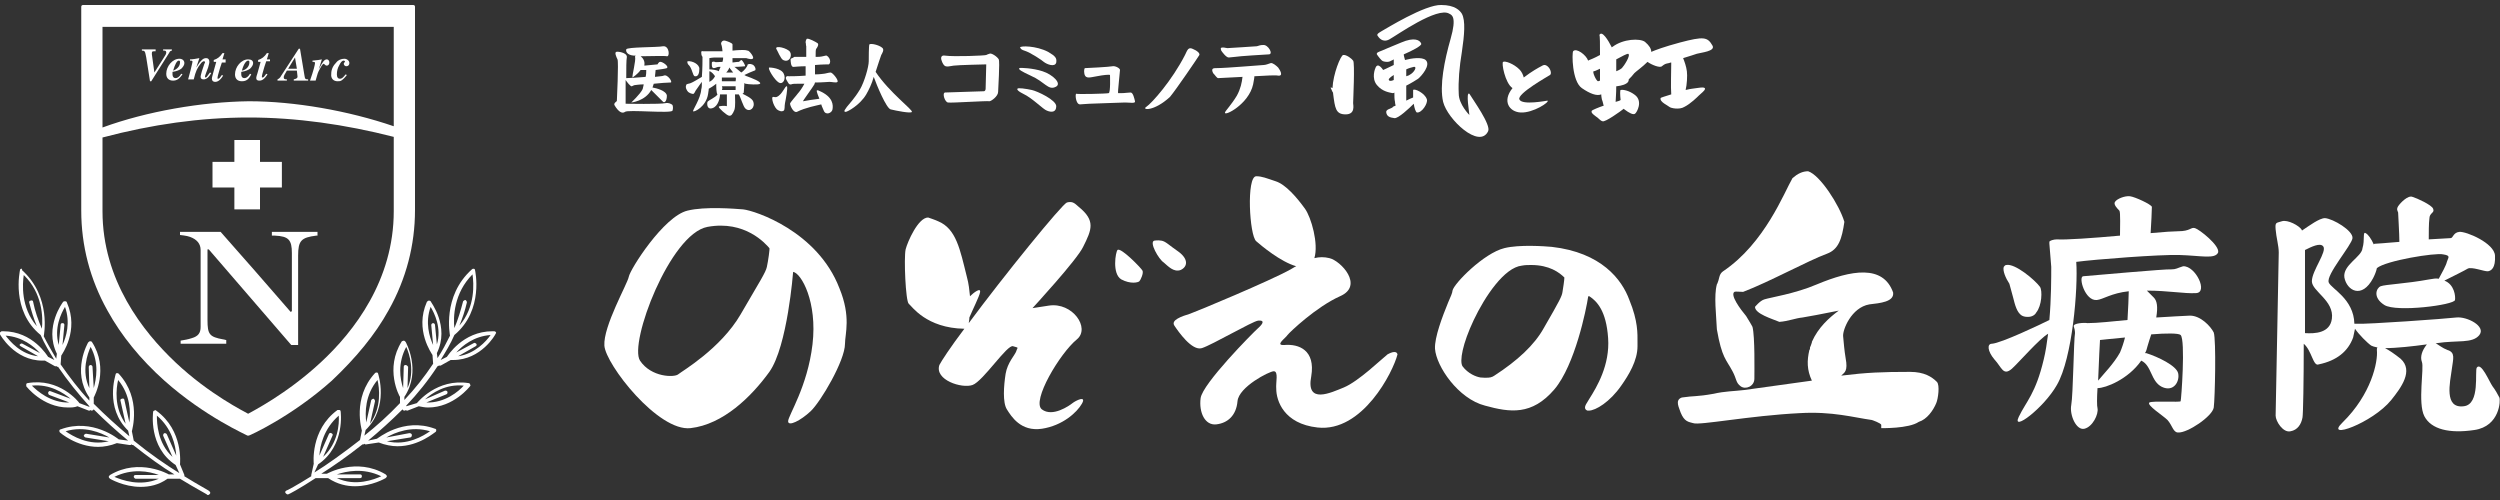 <?xml version="1.0" encoding="utf-8"?>
<!-- Generator: Adobe Illustrator 24.1.0, SVG Export Plug-In . SVG Version: 6.00 Build 0)  -->
<svg version="1.1" id="レイヤー_1" xmlns="http://www.w3.org/2000/svg" xmlns:xlink="http://www.w3.org/1999/xlink" x="0px"
	 y="0px" width="400px" height="80px" viewBox="0 0 400 80" style="enable-background:new 0 0 400 80;" xml:space="preserve">
<rect x="0" y="0" width="400" height="80" fill="#333333" stroke="none"/>
<style type="text/css">
	.st0{fill:#FFFFFF;}
</style>
<g>
	<g>
		<path class="st0" d="M29.5,76.2c0-0.1,0-0.2,0-0.2l-0.7-1.7c0,0,0,0,0,0c0-0.1,0.6-5.4-3.8-8.6c-0.1-0.1-0.2-0.1-0.3,0
			c-0.1,0-0.2,0.1-0.2,0.2c0,0.1-0.8,5.6,3.6,8.5l0.6,1.3c-2.1-1.3-4.6-3-7.3-5.2L21.1,69c0,0,0,0,0,0c0-0.1,1.6-5.2-2.1-9.2
			c-0.1-0.1-0.2-0.1-0.3-0.1c-0.1,0-0.2,0.1-0.2,0.2c0,0.1-1.8,5.3,2,9l0.2,0.9c-1.9-1.6-3.8-3.3-5.7-5.2l0-1c0,0,0,0,0,0
			c0.1-0.2,2.5-4.6-0.3-8.9c-0.1-0.1-0.2-0.1-0.3-0.1c-0.1,0-0.2,0.1-0.3,0.2c0,0-2.7,4.6,0.2,8.8l0,0.5c-1.7-1.8-3.2-3.8-4.6-5.8
			l0.1-1.4c0,0,0,0,0,0c0.1-0.2,2.9-4,0.9-8.5c0-0.1-0.1-0.2-0.3-0.2c-0.1,0-0.2,0-0.3,0.1c0,0-3.1,4-1,8.3l-0.1,0.8
			c-0.7-1.2-1.4-2.4-2-3.6c0,0,0,0,0,0c0-0.1,1.3-6.3-3.5-10.6C3.6,43,3.5,43,3.4,43c-0.1,0-0.2,0.1-0.2,0.2c0,0.1-1.5,6.5,3.3,10.4
			c0.6,1.4,1.4,2.7,2.2,4l-1-0.5c0,0,0,0,0,0C7.6,57,5.3,53,0.5,53c-0.1,0-0.1,0-0.2,0c-0.1,0-0.2,0.1-0.3,0.2C0,53.3,0,53.4,0,53.5
			c0,0,2.3,4.2,6.8,4.2c0.1,0,0.3,0,0.4,0l1.6,0.9c0,0,0.1,0,0.2,0c0,0,0.1,0,0.1,0c0,0.1,0.1,0.1,0.2,0.1c1.5,2.2,3.2,4.3,5,6.3
			l0,0.1l-1.6-0.6c0,0,0,0,0,0c-0.1-0.2-3.2-4.1-8.3-3.2c-0.1,0-0.2,0.1-0.2,0.2c0,0.1,0,0.2,0,0.3c0,0,2.6,3.4,6.7,3.4
			c0.5,0,1,0,1.5-0.2l1.8,0.7c0,0,0.1,0,0.1,0c0.1,0,0.1,0,0.2-0.1c0.1,0.1,0.1,0.1,0.2,0.1c0,0,0,0,0,0c0.1,0,0.2-0.1,0.3-0.2
			c1.8,1.8,3.7,3.5,5.5,5L19,70.3c0,0,0,0,0,0c0,0-4.2-3.5-9.3-1.6c-0.1,0-0.2,0.1-0.2,0.2c0,0.1,0,0.2,0.1,0.3c0,0,2.6,2.3,6.1,2.3
			c0.9,0,2-0.2,3-0.6l2,0.3c0,0,0,0,0.1,0c0.1,0,0.2,0,0.2-0.1c0.1,0,0.1,0.1,0.2,0.1c0,0,0,0,0.1,0c0,0,0,0,0,0
			c2.4,1.9,4.6,3.5,6.6,4.7l-0.9,0c0,0,0,0,0,0c0,0-4.7-2.7-9.4,0.1c-0.1,0.1-0.2,0.2-0.2,0.3c0,0.1,0.1,0.2,0.2,0.3
			c0,0,2.2,1.3,4.9,1.3c1.4,0,2.9-0.3,4.3-1.3l2,0c0,0,0,0,0,0c2.6,1.6,4.4,2.5,4.4,2.6c0,0,0.1,0,0.1,0c0.1,0,0.2-0.1,0.3-0.2
			c0.1-0.2,0-0.3-0.1-0.4C33.5,78.5,31.9,77.7,29.5,76.2z M26.7,69.5c-0.1-0.2-0.3-0.2-0.4-0.2c-0.2,0.1-0.2,0.3-0.2,0.4l1.5,3.4
			c-2.4-2.2-2.5-5.4-2.5-6.6c2.4,2,3,4.8,3.1,6.4L26.7,69.5z M6.7,52.6c-0.6-1.4-1.1-2.8-1.4-4.3c0-0.2-0.2-0.3-0.4-0.2
			c-0.2,0-0.3,0.2-0.2,0.4C5,49.7,5.4,51,5.9,52.2c-2.6-3-2.3-6.8-2.1-8.2C6.8,46.9,6.9,50.8,6.7,52.6z M3.3,55.4L6.1,57
			c-2.8-0.3-4.5-2.4-5.2-3.3c2.7,0.2,4.5,1.7,5.5,2.8l-2.8-1.5c-0.2-0.1-0.3,0-0.4,0.1C3.1,55.1,3.1,55.3,3.3,55.4z M10.4,49.1
			c0.9,2.5,0.2,4.8-0.4,6.1l0.3-3.2c0-0.2-0.1-0.3-0.3-0.3c-0.2,0-0.3,0.1-0.3,0.3l-0.3,3.2C8.6,52.5,9.8,50.1,10.4,49.1z M7.9,63.2
			l3.2,1.2c-3,0.1-5.2-1.9-6-2.7c2.9-0.3,5.1,1.2,6.2,2.1l-3.2-1.2c-0.2-0.1-0.3,0-0.4,0.2C7.7,62.9,7.7,63.1,7.9,63.2z M14.8,58.7
			c0-0.2-0.2-0.3-0.3-0.3c-0.2,0-0.3,0.2-0.3,0.3l0.1,3.4c-1.3-2.7-0.3-5.5,0.2-6.6c1.4,2.6,0.9,5.1,0.5,6.6L14.8,58.7z M13.7,70
			l3.7,0.6c-3.2,0.8-5.9-0.9-6.9-1.6c3-0.9,5.6,0.2,7,1l-3.7-0.6c-0.2,0-0.3,0.1-0.4,0.3C13.4,69.8,13.6,70,13.7,70z M20.7,67.6
			l-0.8-3.6c0-0.2-0.2-0.3-0.4-0.2c-0.2,0-0.3,0.2-0.2,0.4l0.8,3.6c-1.9-2.6-1.5-5.7-1.2-7C20.9,63.2,20.9,66,20.7,67.6z M21.7,76.6
			C21.7,76.6,21.7,76.6,21.7,76.6l3.7,0c-3,1.3-5.9,0.2-7.1-0.3c2.8-1.4,5.6-0.9,7.1-0.3l-3.7,0c-0.2,0-0.3,0.1-0.3,0.3
			C21.4,76.4,21.6,76.6,21.7,76.6z"/>
	</g>
	<g>
		<path class="st0" d="M79,53c-0.1,0-0.1,0-0.2,0c-4.8,0-7.2,4-7.3,4.1c0,0,0,0,0,0l-1,0.5c0.8-1.3,1.6-2.6,2.2-4
			c4.8-4,3.3-10.4,3.3-10.4c0-0.1-0.1-0.2-0.2-0.2c-0.1,0-0.2,0-0.3,0.1c-4.8,4.3-3.5,10.5-3.5,10.6c0,0,0,0,0,0
			c-0.6,1.2-1.2,2.4-2,3.6l-0.1-0.8c2.1-4.3-1-8.2-1-8.3c-0.1-0.1-0.2-0.1-0.3-0.1c-0.1,0-0.2,0.1-0.3,0.2c-2,4.5,0.8,8.3,0.9,8.5
			c0,0,0,0,0,0l0.1,1.4c-1.4,2.1-2.9,4-4.6,5.8l0-0.5c2.8-4.2,0.2-8.8,0.2-8.8c-0.1-0.1-0.2-0.2-0.3-0.2c0,0,0,0,0,0
			c-0.1,0-0.2,0.1-0.3,0.1c-2.8,4.4-0.4,8.8-0.3,8.9c0,0,0,0,0,0l0,1c-1.8,1.9-3.8,3.7-5.7,5.2l0.2-0.9c3.8-3.7,2-9,2-9
			c0-0.1-0.1-0.2-0.2-0.2c-0.1,0-0.2,0-0.3,0.1c-3.7,4-2.1,9.1-2.1,9.2c0,0,0,0,0,0l-0.3,1.5c-2.7,2.1-5.2,3.9-7.3,5.2l0.6-1.3
			c4.4-3,3.6-8.5,3.6-8.5c0-0.1-0.1-0.2-0.2-0.2c-0.1,0-0.2,0-0.3,0c-4.4,3.2-3.8,8.6-3.8,8.6c0,0,0,0,0,0L49.8,76
			c0,0.1,0,0.2,0,0.2c-2.4,1.5-3.9,2.3-4,2.3c-0.2,0.1-0.2,0.3-0.1,0.4c0.1,0.1,0.2,0.2,0.3,0.2c0,0,0.1,0,0.1,0
			c0.1,0,1.8-0.9,4.4-2.6c0,0,0,0,0,0l2,0c1.5,1,3,1.3,4.3,1.3c2.7,0,4.9-1.3,4.9-1.3c0.1-0.1,0.2-0.2,0.2-0.3
			c0-0.1-0.1-0.2-0.2-0.3c-4.7-2.8-9.4-0.1-9.4-0.1c0,0,0,0,0,0l-0.9,0c1.9-1.2,4.2-2.8,6.6-4.7c0,0,0,0,0,0c0,0,0,0,0.1,0
			c0.1,0,0.1,0,0.2-0.1c0.1,0.1,0.1,0.1,0.2,0.1c0,0,0,0,0.1,0l2-0.3c1,0.4,2.1,0.6,3,0.6c3.5,0,6-2.3,6.1-2.3
			c0.1-0.1,0.1-0.2,0.1-0.3c0-0.1-0.1-0.2-0.2-0.2c-5.1-1.9-9.2,1.6-9.3,1.6c0,0,0,0,0,0l-1.4,0.3c1.8-1.5,3.7-3.2,5.5-5
			c0.1,0.1,0.1,0.2,0.3,0.2c0,0,0,0,0,0c0.1,0,0.2,0,0.2-0.1c0.1,0,0.1,0.1,0.2,0.1c0,0,0.1,0,0.1,0l1.8-0.7c0.5,0.1,1,0.2,1.5,0.2
			c4.1,0,6.7-3.4,6.7-3.4c0.1-0.1,0.1-0.2,0-0.3c0-0.1-0.1-0.2-0.2-0.2c-5.1-0.8-8.2,3.1-8.3,3.2c0,0,0,0,0,0L65,65l0-0.1
			c1.8-1.9,3.5-4,5-6.3c0.1,0,0.2-0.1,0.2-0.1c0,0,0.1,0,0.1,0c0.1,0,0.1,0,0.2,0l1.6-0.9c0.1,0,0.3,0,0.4,0c4.5,0,6.8-4.1,6.8-4.2
			c0.1-0.1,0.1-0.2,0-0.3S79.1,53,79,53z M75.6,43.9c0.2,1.4,0.5,5.2-2.1,8.2c0.5-1.2,0.9-2.4,1.2-3.7c0-0.2-0.1-0.3-0.2-0.4
			c-0.2,0-0.3,0.1-0.4,0.2c-0.4,1.5-0.8,2.9-1.4,4.3C72.5,50.8,72.6,46.9,75.6,43.9z M54.2,66.5c0.1,1.3-0.1,4.4-2.5,6.6l1.5-3.4
			c0.1-0.2,0-0.3-0.2-0.4c-0.2-0.1-0.3,0-0.4,0.2l-1.5,3.4C51.2,71.3,51.8,68.6,54.2,66.5z M61,76.2c-1.1,0.5-4.1,1.7-7.1,0.3l3.7,0
			c0,0,0,0,0,0c0.2,0,0.3-0.1,0.3-0.3c0-0.2-0.1-0.3-0.3-0.3l-3.7,0C55.4,75.4,58.1,74.8,61,76.2z M58.6,67.6
			c-0.2-1.6-0.2-4.4,1.8-6.8c0.3,1.2,0.7,4.4-1.2,7l0.8-3.6c0-0.2-0.1-0.3-0.2-0.4c-0.2,0-0.3,0.1-0.4,0.2L58.6,67.6z M68.8,69
			c-1,0.7-3.7,2.4-6.9,1.6l3.7-0.6c0.2,0,0.3-0.2,0.3-0.4c0-0.2-0.2-0.3-0.4-0.3L61.8,70C63.2,69.2,65.8,68.1,68.8,69z M74.2,61.7
			c-0.8,0.9-3,2.8-6,2.7l3.2-1.3c0.2-0.1,0.2-0.2,0.2-0.4c-0.1-0.2-0.2-0.2-0.4-0.2L68,63.9C69.1,62.9,71.3,61.4,74.2,61.7z
			 M64.9,58.4c-0.2,0-0.3,0.1-0.3,0.3l-0.1,3.4c-0.5-1.5-0.9-4,0.5-6.6c0.5,1.1,1.4,3.9,0.2,6.6l0.1-3.4
			C65.2,58.5,65,58.4,64.9,58.4z M69.9,55.1L69.6,52c0-0.2-0.2-0.3-0.3-0.3c-0.2,0-0.3,0.2-0.3,0.3l0.3,3.2
			c-0.6-1.3-1.3-3.6-0.4-6.1C69.5,50.1,70.7,52.5,69.9,55.1z M73.3,57l2.8-1.6c0.2-0.1,0.2-0.3,0.1-0.4s-0.3-0.2-0.4-0.1L73,56.4
			c1-1.1,2.8-2.6,5.5-2.8C77.8,54.6,76,56.6,73.3,57z"/>
	</g>
	<g>
		<polygon class="st0" points="37.5,33.5 41.6,33.5 41.6,30 45.1,30 45.1,25.9 41.6,25.9 41.6,22.4 37.5,22.4 37.5,25.9 34,25.9 
			34,30 37.5,30 		"/>
	</g>
	<g>
		<path class="st0" d="M32.1,40c0,4.1,0,8.2,0,12.3c0,1-0.4,1.5-1.4,1.8c-0.6,0.2-1.2,0.3-1.8,0.4v0.5c2.5,0,4.9,0,7.3,0v-0.6
			c-0.2,0-0.3-0.1-0.5-0.1c-2.2-0.4-2.5-0.8-2.5-3.1c0-3.4,0-11.3,0-11.3c0.1,0,0.1,0,0.2,0c4.4,5.1,8.8,10.2,13.2,15.3
			c0.4,0,0.7,0,1.1,0c0-0.4,0-0.7,0-1c0-4.4,0-8.8,0-13.3c0-2.4,0.5-2.9,2.9-3.2l0.2,0v-0.6c-2.2,0-7,0-7.3,0l0,0.6c0,0,0.3,0,0.5,0
			c2.2,0.1,2.7,0.7,2.7,2.8c0,2.8,0,5.6,0,8.4c0,0.3,0,0.6,0,0.9c-0.1,0-0.1,0.1-0.2,0.1c-3.7-4.3-7.5-8.6-11.2-12.8
			c-2.2,0-6.5,0-6.5,0v0.5c0,0,1.1,0.1,1.6,0.3C31.5,38.3,32.1,39,32.1,40z"/>
	</g>
	<g>
		<path class="st0" d="M62.2,49.6c2.8-5,4.2-10.4,4.2-16V1.1c0-0.2-0.1-0.3-0.3-0.3H13.3c-0.2,0-0.3,0.1-0.3,0.3v32.6
			c0,5.6,1.4,11,4.2,16c2.2,4,5.3,7.8,9.1,11.2c6.5,5.8,13.2,8.7,13.3,8.8c0,0,0.1,0,0.1,0c0,0,0.1,0,0.1,0c0.1,0,6.8-3,13.3-8.8
			C56.9,57.3,60,53.6,62.2,49.6z M16.4,20.4V4.3H63v15.9c-7.3-2.5-15.9-4-23.2-4C32.3,16.3,23.5,17.8,16.4,20.4z M16.4,22
			c7.9-2.1,15.7-3.2,23.4-3.2c7.6,0,15.4,1.1,23.2,3.1v11.9c0,11-6.3,19.2-11.7,24.2c-5.5,5.1-11.1,7.9-11.6,8.2
			c-0.5-0.3-6.2-3.1-11.6-8.2c-5.3-5-11.7-13.2-11.7-24.2V22z"/>
	</g>
	<g>
		<path class="st0" d="M27.5,8.1V7.9h-1.4v0.2l0.2,0c0.2,0,0.3,0.1,0.3,0.3c0,0.2-0.1,0.4-0.5,1l-1.4,2.2l-0.4-2.9c0,0,0-0.1,0-0.2
			c0-0.3,0.1-0.3,0.6-0.3V7.9h-2.2v0.2c0.5,0,0.5,0.1,0.7,1.1l0.6,3.8h0.2l2.9-4.6C27.1,8.3,27.3,8.1,27.5,8.1z"/>
	</g>
	<g>
		<path class="st0" d="M28.7,9.4c-1.1,0-2.1,1.2-2.1,2.4c0,0.7,0.4,1.1,1.1,1.1c0.6,0,1-0.3,1.5-1l-0.2-0.1
			c-0.3,0.5-0.6,0.7-0.9,0.7c-0.3,0-0.5-0.2-0.5-0.6c0-0.1,0-0.2,0-0.4c0.7-0.1,1.1-0.3,1.4-0.5c0.3-0.3,0.5-0.6,0.5-0.9
			C29.5,9.7,29.2,9.4,28.7,9.4z M27.7,11.3c0.3-1,0.6-1.6,0.9-1.6c0.2,0,0.2,0.1,0.2,0.3C28.8,10.6,28.3,11.1,27.7,11.3z"/>
	</g>
	<g>
		<path class="st0" d="M32.9,12.4c-0.1,0-0.1-0.1-0.1-0.1c0-0.1,0-0.2,0.2-0.7l0.3-0.8c0.1-0.4,0.2-0.7,0.2-0.9
			c0-0.4-0.2-0.6-0.5-0.6c-0.3,0-0.5,0.1-0.7,0.3c-0.3,0.3-0.4,0.4-0.9,1.2h0l0.5-1.5c-0.5,0.1-1.1,0.2-1.5,0.2v0.2
			c0.3,0,0.4,0,0.4,0.2c0,0.1-0.1,0.4-0.3,1.3l-0.4,1.5h0.9c0.3-1.3,0.6-1.9,1.1-2.5c0.1-0.2,0.4-0.4,0.5-0.4c0.1,0,0.2,0,0.2,0.2
			c0,0,0,0.1-0.1,0.2l-0.4,1.2c-0.1,0.4-0.2,0.7-0.2,0.9c0,0.3,0.2,0.4,0.5,0.4c0.4,0,0.8-0.3,1.2-1l-0.2-0.1
			C33.1,12.3,33,12.4,32.9,12.4z"/>
	</g>
	<g>
		<path class="st0" d="M35.9,8.5h-0.3c-0.4,0.6-0.8,0.9-1.4,1.1v0.3h0.4l-0.5,1.8c-0.1,0.4-0.2,0.7-0.2,0.9c0,0.3,0.2,0.5,0.5,0.5
			c0.4,0,0.8-0.2,1.3-1l-0.2-0.1c-0.3,0.4-0.4,0.6-0.6,0.6c-0.1,0-0.1,0-0.1-0.1c0-0.2,0.1-0.6,0.4-1.6l0.3-0.9h0.6V9.5h-0.5
			L35.9,8.5z"/>
	</g>
	<g>
		<path class="st0" d="M40.2,11.9L40,11.8c-0.3,0.5-0.6,0.7-0.9,0.7c-0.3,0-0.5-0.2-0.5-0.6c0-0.1,0-0.2,0-0.4
			c0.7-0.1,1.1-0.3,1.4-0.5c0.3-0.3,0.5-0.6,0.5-0.9c0-0.4-0.3-0.6-0.8-0.6c-1.1,0-2.1,1.2-2.1,2.4c0,0.7,0.4,1.1,1.1,1.1
			C39.4,13,39.8,12.7,40.2,11.9z M39.7,9.7c0.2,0,0.2,0.1,0.2,0.3c0,0.6-0.5,1.2-1.2,1.3C39,10.2,39.4,9.7,39.7,9.7z"/>
	</g>
	<g>
		<path class="st0" d="M41.5,12.9c0.4,0,0.8-0.2,1.3-1l-0.2-0.1c-0.3,0.4-0.4,0.6-0.6,0.6c-0.1,0-0.1,0-0.1-0.1
			c0-0.2,0.1-0.6,0.4-1.6l0.3-0.9h0.6V9.5h-0.5L43,8.5h-0.3c-0.4,0.6-0.8,0.9-1.4,1.1v0.3h0.4l-0.5,1.8C41.1,12,41,12.3,41,12.5
			C41,12.8,41.2,12.9,41.5,12.9z"/>
	</g>
	<g>
		<path class="st0" d="M45.9,12.9v-0.2c-0.4,0-0.5-0.1-0.5-0.3c0-0.1,0-0.2,0.1-0.4l0.4-0.7h1.6l0.1,0.9c0,0,0,0.1,0,0.1
			c0,0.2-0.2,0.3-0.6,0.4v0.2h2.3v-0.2c-0.5,0-0.5-0.1-0.6-0.7L48,7.8h-0.2L45,12.1c-0.2,0.4-0.4,0.5-0.6,0.6l0,0.2H45.9z M47.2,9.2
			l0.3,1.8h-1.4L47.2,9.2z"/>
	</g>
	<g>
		<path class="st0" d="M50.5,12.9l0.2-0.7c0.2-0.8,0.4-1,0.6-1.4c0.2-0.4,0.4-0.6,0.5-0.6c0.1,0,0.2,0.3,0.5,0.3
			c0.2,0,0.4-0.2,0.4-0.5c0-0.3-0.2-0.5-0.4-0.5c-0.4,0-0.7,0.4-1.3,1.6h0l0.5-1.6c-0.4,0.1-0.6,0.1-1.5,0.2v0.2
			c0.3,0,0.4,0,0.4,0.2c0,0.2-0.2,1.1-0.8,2.8H50.5z"/>
	</g>
	<g>
		<path class="st0" d="M54,13c0.2,0,0.4,0,0.6-0.1c0.3-0.2,0.6-0.5,0.9-0.9l-0.2-0.1c-0.4,0.5-0.6,0.7-0.9,0.7
			c-0.3,0-0.5-0.2-0.5-0.7c0-0.5,0.1-1,0.4-1.5c0.2-0.4,0.4-0.7,0.7-0.7c0.1,0,0.2,0.1,0.2,0.1c0,0.2-0.2,0.2-0.2,0.4
			c0,0.2,0.2,0.4,0.4,0.4c0.3,0,0.5-0.2,0.5-0.5c0-0.4-0.4-0.7-0.8-0.7c-0.5,0-1,0.2-1.3,0.6c-0.5,0.5-0.8,1.1-0.8,1.8
			C52.9,12.6,53.4,13,54,13z"/>
	</g>
	<g>
		<path class="st0" d="M118.9,33.5c-1.3-0.1-6.1-0.5-8.9,0.2c-3.8,0.9-9.2,9.4-9.4,10.6c-0.2,1.1-4.1,7.9-3.9,11
			c0.2,3,8.6,13.8,13.8,13.2c5.2-0.6,9.7-5,12.6-9c2.9-4.1,3.8-16,3.8-16c1.3,0.2,3.9,4.8,3.1,11.6c-0.8,6.8-3.9,11.4-3.9,12.3
			s2-0.1,3.6-1.6s5.5-8.1,5.5-10.8c0-1.6,1-4.3-0.9-8.9C130.8,37,120.8,33.7,118.9,33.5z M122.7,42.7c-0.2,0.9-1,2.1-4.2,7.6
			c-3.2,5.5-9.4,9.1-10,9.6c-0.6,0.5-4.3,0.5-6.1-2.2c-1.8-2.8,4.8-20.3,10.8-21.4c6-1.1,9.3,2.7,9.9,3.4
			C123.2,39.7,122.9,41.8,122.7,42.7z"/>
	</g>
	<g>
		<path class="st0" d="M248.3,39.5L248.3,39.5c-1.1-0.1-5.2-0.4-7.6,0.2c-3.3,0.8-8.1,5.7-8.3,6.8c0,0.3-0.3,1-0.7,1.9
			c-0.9,2.2-2.2,5.6-2.1,7.4c0.2,2.8,3.7,8,8,9.1c4,1.1,7.5,1.6,11.1-2.6c3.3-3.9,5.1-12.8,5.4-14.8c0-0.1,0-0.1,0.1-0.1
			c0,0,0.1,0,0.1,0c1.2,0.8,2.7,2.3,3,6.7c0.3,4.3-1.8,7.8-3,9.7c-0.5,0.8-0.7,1.1-0.7,1.4c0,0.2,0.1,0.4,0.4,0.5c0.1,0,0.2,0,0.2,0
			c1.1,0,3.4-1.4,5.2-4c1.2-1.7,2.6-4,2.6-6.3c0-0.2,0-0.4,0-0.6c0-1.4,0.1-3.4-1.3-6.8C259.5,44.7,256.2,40.4,248.3,39.5z
			 M250,46.7c-0.1,0.7-0.4,1.3-3,5.8c-1.5,2.7-4.2,5.2-7.9,7.6c-0.2,0.1-0.3,0.2-0.4,0.2c-0.1,0.1-0.8,0.2-1.8,0.1
			c-0.7-0.1-2-0.6-2.9-1.8c-0.5-0.8,0-3.6,1.8-7.4c1.8-3.8,4.9-8.4,7.7-8.7c0.5-0.1,1-0.1,1.5-0.1c2.9,0,4.5,1.2,5.3,2
			C250.3,44.8,250.1,46.1,250,46.7z"/>
	</g>
	<g>
		<path class="st0" d="M172.6,33.1c-0.5-0.4-0.9-1-1.9-0.7c-0.8,0.3-10,11.6-15.7,19.3c0-0.2,0.1-0.5,0.1-0.9c0.5-1.2,1.6-3.4,1.7-4
			c0.2-0.9-1,0-1.6,0.6c-0.1-1-0.2-2-0.5-3.1c-1.1-4.4-1.7-7.7-4.6-8.9c-0.4-0.2-1.6-0.6-1.6-0.6c-1.6,0-3.3,3.9-3.6,5.1
			c-0.3,1.4,0,8.3,0.5,8.7c0.5,0.4,2.8,3.9,8.9,4c-2.2,2.9-3.7,5.2-4,5.8c-0.8,2.4,3.6,3.8,5.3,3.2c1.7-0.6,5.6-6.6,6.5-6.2
			c1,0.3,0.7,0.1,0.5,0.8c-0.2,0.6-1.4,1.8-1.7,3.6c-0.3,1.9-0.5,4.6,0.2,5.7c0.7,1.1,2.2,3.6,5.6,3.1c3.3-0.5,5.6-2.6,6.4-4
			c0.8-1.4-1-0.5-1.5-0.1c-0.5,0.4-3.2,2.3-4.9,1c-1.7-1.3,2.9-9,5.6-11.2c2.2-1.8-0.7-6-4.5-5.4c-2.6,0.4-2.6,0.4-2.6,0.4
			s7.1-7.7,8.1-9.8C174.7,36.7,175.3,35.3,172.6,33.1z"/>
	</g>
	<g>
		<path class="st0" d="M178.8,40c-0.3,0.3-0.9,3.8,0.6,4.7c1.5,0.8,2.7,0.5,2.9,0.3s0.7-1.3,0.5-1.7C182.6,42.9,179.3,39.5,178.8,40
			z"/>
	</g>
	<g>
		<path class="st0" d="M188.9,43.2c1.1-0.5,1.3-1.7-0.3-2.9c-1.6-1.1-2.1-1.7-2.8-1.8c-0.7-0.1-0.9,0-1.1,0c-0.9,0.2,0.7,3,1.5,3.5
			C186.9,42.6,187.8,43.6,188.9,43.2z"/>
	</g>
	<g>
		<path class="st0" d="M222,56.7c-0.9,0.7-4.6,4.3-7,5.3c-2,0.8-6.1,2.8-5.2-1.8c0.7-4.2-2-5.2-4.3-5c-1.6,0.1,0.2-1.1,0.5-1.6
			c0.4-0.5,4.6-4.5,8.4-6.2c3.9-1.7,0.1-5.7-1.7-6.1c-0.8-0.2-1.6-0.2-2.4,0c0.7-2.3-0.5-6.5-1.5-7.9c-1.3-1.8-3.1-3.9-4.7-4.4
			c-1.5-0.5-2.2-0.8-3.1-0.8c-1.6,0-1.1,9.5,0,10.4c0.8,0.7,3.9,3.3,6.4,4c-0.3,0.1-0.5,0.3-0.9,0.5c-3.2,1.8-15.2,6.8-16.1,7.1
			c-1.3,0.4-3.1,1-2.5,1.9c0.6,0.9,2.8,4.1,4.4,3.6c1.6-0.5,8.1-4.3,9-4.4c1-0.1,0.9,0.4,0,1.2c-0.9,0.8-8.9,8.9-9.2,11.2
			c-0.3,2.3,0.7,4.4,2.5,4.2c1.8-0.2,3.2-1.4,3.4-3.7s5.1-4.8,5.8-4.8c0.8,0,0.3,1.8,0.4,2.8c0,1.9,1.2,5.6,6.6,6.2
			c7.2,0.8,12.1-8.9,12.8-11.7C223.4,55.9,222.2,56.6,222,56.7z"/>
	</g>
	<g>
		<path class="st0" d="M322.1,47.6c0.3,1.2,0.6,2.4,1.4,2.9c0.4,0.2,0.7,0.2,1,0.2c0.6,0,1.1-0.3,1.3-0.7c0.9-1.1,1-3.5,0.6-4.1
			c-0.8-1.1-4-3.8-5.4-3.5c-0.2,0-0.3,0.2-0.4,0.3c-0.2,0.6,0.3,1.8,0.9,2.7C321.7,46.1,321.9,46.9,322.1,47.6z"/>
	</g>
	<g>
		<path class="st0" d="M350.4,50.5c-0.6,0-3.6,0.2-5.4,0.3c0.3-1.8,0.1-2.7-0.4-3.2c-0.5-0.5-0.8-0.8-1.1-1.1c3.4,0,6,0.5,7.8,0.4
			c2.1,0,0-4.4-2-4.3c-1,0.3-1.1,0.5-1.9,0.5c-0.7-0.1-12.8,1-14.1,1.1c-0.8,0.1,0.3,4,2.2,3.8c1-0.1,2.3-1.1,5.1-1.4
			c0,0.9-0.1,2.7-0.2,4.6c-2.2,0.2-4.8,0.5-6.4,0.5l0,0c-0.5-0.1-2.3,0-2.2,0.5c0.1,0.3,0.2,0.7,0.2,1.1c0,0,0,0,0,0
			c-0.2,1-0.3,9.9-0.6,11.5c-0.3,1.6,0.8,4.1,2.1,3.8c1.3-0.3,2.3-2.3,2.1-3.3c-0.1-0.3-0.1-1.6,0-3.2c1.3,0,4.9-1.4,7-4.4
			c1.7,0.8,1.5,3.3,3.3,4.2c1.9,0.9,2.9-0.9,2.6-2.2c-0.3-1.2-3.2-2.6-5.1-3.2c0,0-0.1,0-0.2,0c0.2-0.3,0.3-0.7,0.4-1.1
			c0.2-0.7,0.4-1.3,0.6-1.9c2.4-0.2,4.4-0.2,4.7,0.1c0.8,0.8,0.1,10.4,0,10.6c-0.1,0.2-4.5-0.1-5,0.2c-0.5,0.4,2.2,2.1,2.9,2.8
			c0.8,0.9,0.9,2,1.7,2c1.5,0.1,5.5-2.6,5.7-4c0.2-1.5,0.4-10.8,0-12C353.7,52.2,352.1,50.5,350.4,50.5z M339.2,56.4
			c-1,1.8-2.6,3.4-3.5,4.5c0.1-3,0.3-6.5,0.3-6.5s1.8-0.2,4-0.4C339.8,54.8,339.5,55.7,339.2,56.4z"/>
	</g>
	<g>
		<path class="st0" d="M375.1,44.4c0.4,2.1,2.8,3.5,4.6,0.1c0.3-0.6,0.5-1.1,0.6-1.6c1.4-1.2,9.4-2.5,10.6-2.2
			c1.3,0.2,0.8,0.5,0.6,1.2c-0.1,0.5-0.8,1.8-1.3,2.7c-0.4-0.1-0.9,0-1.5,0.1c-3.8,0.7-7,0.8-7.8,1.1c-0.7,0.3-1.3,1.8,0.6,3
			s11.2,0,11.3-0.8c0.1-0.6-0.1-2.5-1.7-3.1c1.4-0.7,3.4-1.7,3.7-1.9c0.6-0.4,2.8,0.5,3.3,0.4c0.5-0.1,1.2-0.5,1.1-2.5
			c-0.1-2-4.6-3.9-5.7-3.8c-1,0.1-1,1-1.4,1c-0.1,0-1.6,0.1-3.5,0.2c0-1,0-2.6,0.1-3.3c0-1,0.9-0.9,0.6-1.6
			c-0.2-0.6-2.6-1.7-3.3-1.9c-0.7-0.3-1.9,0.9-2.3,1.5c-0.3,0.5-0.1,0.7,0,1c0,0.2,0.2,3.5,0.2,4.7c-2.2,0.2-3.9,0.3-3.9,0.3
			c-0.1,0-0.1,0-0.2,0.1c-0.4-0.9-0.9-1.6-1.3-1.8c-0.5-0.3-0.1,1.1-0.5,2.4C377.9,41.1,374.8,42.4,375.1,44.4z"/>
	</g>
	<g>
		<path class="st0" d="M399.9,63.6c-0.2-0.4-0.7-1.3-1.1-1.8c-0.5-0.7-1.8-3.9-2.5-3c-0.4,0.5,0.6,5.9-2.1,6.2
			c-3.2,0.4-2.2-3.8-1.9-6c0.2-1.6,0.6-2.6-0.7-3c-0.8-0.3-1.4-0.8-1.9-1.1c0.1,0,0.1,0,0.2,0c3.3-0.5,5.7,0.1,6.8-1.3s-2-3-3.7-2.8
			c-1.7,0.2-14.2,1.1-15.9,1c-0.2,0-0.3,0-0.4,0c-0.1-4-3.7-5.6-4.1-6.6c-0.5-1.2,3.7-6,3.8-7.1c0.1-1.2-3.1-3.1-4.4-3.2
			c-0.9,0-2.5,1.2-3.7,2c0,0,0-0.1,0-0.1c-0.4-0.7-2.3-1.7-3.2-1.4c-0.9,0.3-1.1,0.1-1,1.3c0.1,1.3,0.5,2.6,0.5,3.7
			c0,1.1-0.5,25.2-0.5,26.1c0,0.9,1.2,2.8,2.4,2.5c1.1-0.2,1.7-1.1,1.9-2.2c0.1-0.5,0.2-5.8,0.2-11.8c1.3,1.1,1.5,3.7,2.4,3.3
			c2.9-0.6,4.7-2.1,5.5-4.3c0.1-0.5,0.2-1,0.3-1.4c0.6,0.9,2,2.3,2.6,2.7c0.2,0.1,0.5,0.2,1,0.3c-0.1,0.1-0.1,0.2-0.1,0.4
			c0.2,1.9-0.9,7.1-5.5,11.6c-3,2.9,4.8,0.1,7.8-3.6c1.6-2,3.6-4.7,1.5-6.6c-1-0.8-1.9-1.4-2.5-1.7c1.9,0,4.5-0.3,6.7-0.6
			c-0.8,1-1.1,2-0.8,2.8c0.4,0.9-0.7,6.6,0.4,8.7s4,2.8,8,2.2C400,68.2,400.1,64,399.9,63.6z M373.1,51c-0.3,2.3-2.7,2.4-4.3,2.3
			c0-4.9,0-10,0-13.3c1-0.5,2.4-1.2,2.9-0.6c0.7,0.8-1.8,3.9-1.8,5.6C369.9,46.6,373.5,48.1,373.1,51z"/>
	</g>
	<g>
		<path class="st0" d="M351.2,36.5c-0.7-0.2-0.7,0.5-2.7,0.5c-0.6,0-2.3,0.1-4.4,0.3c0.1-1.3,0.2-3.9,0.2-4.2
			c-0.1-0.4-2.7-1.6-3.5-1.7c-0.8-0.1-2.1,0.4-2.4,0.9c-0.3,0.4,0.4,1.1,0.7,1.4c0.2,0.2,0.1,2.9,0.1,4c-4.4,0.4-8.8,0.7-10.1,0.6
			c-0.5,0-1.2,0.2-1.2,0.4c0,0.1,0,0.2,0,0.3l0.3,3.7c0,1.6,0,5.1-0.3,8.5c-1.4,0.7-7.7,3.7-9.2,3.8c-0.8,0-0.7,1.2,0.4,2.5
			c1.2,1.3,1.4,2.7,2.8,1.5c1.2-1.1,4.4-4.8,5.8-5.6c-0.2,1.5-0.4,2.9-0.7,4.1c-1.3,5.5-2.8,6.7-4,9.2c-1.2,2.5,4-1.4,6.1-5.1
			c2.5-4.3,3.4-15.5,3.1-19.7c3-0.4,13.4-1.2,16.5-1.1c3.5,0.1,5.7,0.7,6.2-0.4C355.2,39.3,351.9,36.7,351.2,36.5z"/>
	</g>
	<g>
		<path class="st0" d="M305.6,59.5c-4.5,0-6.9,0.1-11,0.6c0,0,0.1-0.1,0.1-0.1c0.4-0.4,1-0.6,0.6-2.7c-0.2-1.2-0.3-2.4-0.4-3.5
			c0,0,0,0,0,0c-0.1-1,1.3-4.6,4.2-5.1c1.7-0.2,4-0.4,3.8-1.9c-1.6-4.5-6.7-3.6-12.2-1.3c-3.5,1.5-7.5,2.1-8.4,2.4
			c-0.7,0.2-1.5,1.2-1.5,1.2c0,1.1,2.7,1.9,3.9,2.4c1.4-0.1,2.6-0.6,3.7-0.7c0.6-0.1,3.4-0.6,5.8-1.1c-1.5,1.1-3.3,2.7-4.3,5
			c0,0,0,0,0,0.1c0,0,0,0,0,0c-0.1,0.3-0.2,0.6-0.3,0.8c0,0,0,0,0,0c0,0,0,0,0,0.1c0,0.1,0,0.2-0.1,0.3c-0.4,1.7-0.4,3.2,0.4,4.9
			c-3.5,0.5-7.1,1-10.8,1.5c-1.7,0.2-3.2,0.2-4.9,0.6c-2.8,0.5-3.1,0.3-5.1,0.6c-1.2,0.4-0.4,1.7-0.2,2.4c0.6,1.5,1.3,1.5,2,1.7
			c1,0.4,9-1.2,17.1-1.6c5.2-0.3,8.6,0.7,11.5,1.1l0,0c0,0,1.5,0.5,1.5,0.8c0,0.3,0,0.5,0,0.5s4.4,0.1,6-1c1.3-0.4,2.3-1.8,2.8-3
			c0.3-0.7,0.6-2.9,0.1-3.4C309.1,60.3,307.9,59.5,305.6,59.5z"/>
	</g>
	<g>
		<path class="st0" d="M277.2,59.4c0.7,1.3,0.5,1.8,1.3,2.4c0.8,0.6,2.2,0,2.2-1.2c0-1.2,0.1-6.7-0.3-8.3c-0.1-0.2-0.5-0.9-1-1.7
			c-1-1.2-2.6-3.4-1.9-3.9c0.2-0.1,0.7,0,1.4,0c4.2-1.6,10.4-5,13.4-6.1c1.9-0.7,2.4-2.4,2.8-5.1c-0.8-2.7-3.9-7.5-5.8-8.1
			c-0.9,0-1.7,0.4-2.5,1.1c-1.3,2.2-4.4,10.4-11.1,14.9c-0.3,0.2-0.5,0.5-0.6,0.9c-0.1,0.5-0.2,0.7-0.3,1c0,0.1-0.1,0.1-0.1,0.2
			c-0.5,1.8-0.1,4.9,0,7.2C275.5,57.3,276.2,57.5,277.2,59.4z"/>
	</g>
	<g>
		<path class="st0" d="M100,17.9c0.4-0.4,7.4,0.3,7.6-0.2c0.1-0.3,0.1-0.6,0-0.9c-0.2-0.2-0.7-0.4-1.1-0.3c-0.8,0.2-6.4,0.1-6.4,0.1
			s0-1.9,0-3.8c0.2,0.3,0.8,1.1,1,1c0.2-0.1,0.4-0.2,0.6-0.2c0.1,0,0.6-0.1,1.3-0.1c-0.1,0.3-0.1,0.6-0.2,0.8
			c-0.4,0.8-1.8,2.1-1.8,2.1c0,0,2.2-0.2,3.2-2c0.5,0.5,1.6,1.6,1.8,1.8c0.3,0.4,0.7,0,0.7-0.9c-0.1-0.8-1.7-1.2-2.3-1.3
			c0.1-0.2,0.1-0.4,0.2-0.6c1-0.1,2.1-0.2,2.7-0.2c0.4,0-0.5-1.4-1.1-1.1c-0.2,0.1-0.7,0.1-1.4,0.2c0-0.4,0.1-0.8,0.1-1.1
			c0.8-0.1,1.5-0.2,1.8-0.3c0.4-0.3-0.8-1.1-1.1-1c-0.2,0-0.4,0.4-0.4,0.4l-2.1,0.2c0,0,0,0,0-0.1c0.1-0.6-0.2-1.1-0.6-1.4
			c1.5,0,3.8-0.1,4.2,0c0.5,0.1,0.4-1.7-0.6-1.6c-1,0.2-5.8,0.1-5.9,0.5c-0.1,0.3,0.1,0.9,1.2,1c0.1,0,0.2,0,0.3,0
			c-0.1,0.1-0.1,0.2-0.1,0.2c0.2,0.5-0.5,3-0.4,3.3c0,0,0.8-0.5,1.3-1.2c0.2,0,0.5,0,0.9,0c0,0.3,0,0.7-0.1,1.1
			c-1.2,0.1-2.5,0.2-3.1,0.2c0-1.5,0-2.9,0.1-3.4c0-0.7-1.5-0.9-1.7-0.8c-0.3,0.1,0,0.8,0.2,1.2s-0.1,6.6-0.1,6.6
			c0,0.2-0.5,0.3-0.4,0.7C99,18,99.6,18.2,100,17.9z"/>
	</g>
	<g>
		<path class="st0" d="M111.2,12.2c0.5,0.1,0.7-0.5,0.7-1.2c0-0.7-1.1-1.3-1.9-1.2c0,0-0.1,0.2,0.1,0.5
			C110.8,10.9,110.8,12.2,111.2,12.2z"/>
	</g>
	<g>
		<path class="st0" d="M111,15c0.1-0.1,0.2-0.3,0.3-0.5c0.1-0.1,0.6-0.9,1-1.4c0,0.5,0,0.9-0.1,1.2c-0.1,1.5-1.4,3.3-1.3,3.5
			c0.1,0.2,2.1-0.7,2.4-2.8c0-0.2,0.1-0.5,0.1-0.8c0.2-0.1,0.7-0.4,1.2-0.8c0,0.5,0,1.5,0.2,1.7c-0.3,0.5-1.4,0.9-1.6,1.2
			c-0.1,0.3-0.1,1.3,0.8,1c0.9-0.3,1.2-1.6,1.2-2.2c0.1,0,0.2,0,0.3,0l0.8,0l0,1.9c-0.1-0.1-1.3-0.1-1.3,0.1c0,0.2,1.2,1.3,1.6,1.4
			s0.6-0.2,0.9-0.9c0.2-0.6,0.1-1.8,0.1-2.5l0.3,0c0,0,0.2,0,0.3,0c0.3,0.4,0.7,2,1.1,2.3c0.7,0.6,1.6-0.2,1.2-1.2
			c-0.2-0.5-1.3-1-1.7-1.2c0.1-0.1,0.2-0.1,0.2-0.2c0-0.3,0.1-1,0.1-1.5c0.1,0,0.1,0.1,0.2,0.1c0.4,0.1,2.1,0.2,2.3,0
			c0.3-0.3-1.3-0.9-2.1-1.2c-0.1,0-0.2-0.1-0.4-0.2c0.4-0.2,1.3-0.6,1.6-0.7c0.4,0,0.1-0.9-0.4-1c-0.2-0.1-0.7-0.1-0.7,0.1
			c0,0.2-0.5,0.9-1,1.2c-0.4-0.3-0.8-0.7-1.1-0.9c0.9,0,1.6-0.1,1.7-0.1c0.1-0.1-0.4-1-0.6-1c-0.2,0.1-0.3,0.3-0.4,0.3
			c0,0-0.4,0-1,0.1c0,0,0,0,0,0c0,0,0-0.3,0-0.7c1,0,2,0,2.2,0c0.3,0.1,1,0.3,1.1,0c0.1-0.3-0.7-1.3-0.9-1.2
			C119.3,8,119.1,8,118.8,8c-0.1,0-0.8,0-1.6,0.1c0-0.3,0-0.9,0-1c0-0.2-0.8-0.5-1.2-0.6c-0.5-0.1-0.7,0.4-0.6,0.6
			c0.1,0.2,0.2,0.9,0.2,1.1c-1.5,0-2.9,0-3.1,0c-0.3-0.1-0.3,0.1-0.3,0.2c0,0.1,0,0.5,0.2,0.7c0,0.4,0,1.9-0.1,3.2
			c-0.5,0.3-1.5,0.9-1.8,1c-0.2,0.1-0.7,0.1-0.7,0.3c-0.2,0.4,0.1,0.9,0.3,1.1C110.2,14.8,110.7,15.1,111,15z M113.5,13.1
			C113.5,13.2,113.5,13.2,113.5,13.1c0-0.5,0-1.1,0-1.7c0,0,0,0,0,0c0.3,0,0.8,0.6,0.9,0.8C114.2,12.6,113.9,12.9,113.5,13.1z
			 M115.5,13.8l2.2,0c0,0.2,0,0.4,0,0.6l-2.2,0C115.6,14.2,115.6,14,115.5,13.8z M117.7,13l-2.2,0c0-0.2,0-0.4,0-0.6l2.2,0
			C117.8,12.6,117.7,12.8,117.7,13z M116.2,11.6c0.2-0.2,0.4-0.5,0.5-0.8c0.1,0.2,0.4,0.5,0.6,0.8L116.2,11.6z M114.5,9.2
			c0.1,0,0.6,0,1.2,0c0,0.2,0,0.4-0.1,0.7c-0.6,0-1.2,0.1-1.2,0c-0.3-0.1-0.5,0-0.5,0.1c0,0.2-0.1,0.9,0.3,0.9
			c0.3,0,0.5-0.2,0.8-0.2c0.1,0,0.2,0,0.3,0c-0.1,0.2-0.2,0.4-0.3,0.7c-0.3-0.2-1.1-0.3-1.5-0.3c0,0,0,0,0,0c0-0.8,0-1.5,0-1.8
			C114,9.2,114.4,9.2,114.5,9.2z"/>
	</g>
	<g>
		<path class="st0" d="M125.3,9.6c1,0.5,1.5-0.7,1.1-1.3c-0.4-0.6-2.4-1.1-2.2-0.5C124.4,8.1,124.9,9.4,125.3,9.6z"/>
	</g>
	<g>
		<path class="st0" d="M124.6,13.2c0.7,0.4,1.2-0.6,0.8-1.4c-0.4-0.9-2.1-1-2.3-1C122.7,10.8,123.9,12.8,124.6,13.2z"/>
	</g>
	<g>
		<path class="st0" d="M124.3,15.5c-0.4,0.2-0.9-0.4-0.7,0.6c0.1,0.5,0.4,1.1,0.7,1.4c0.4,0.3,0.8,0.4,1.1,0.2
			c0.2-0.2,0.1-0.7,0.2-1.2c0.1-0.5,0.5-2.5,0.3-2.7C125.6,13.7,125.2,15.1,124.3,15.5z"/>
	</g>
	<g>
		<path class="st0" d="M126.5,9.5c0,0.2,0,1.3,0.5,1.2c0.2,0,0.9-0.1,1.9-0.1c0,0.6,0,1.1,0,1.5c-1.2,0.1-2.5,0.1-2.7,0.1
			c-0.3-0.1-0.7,0.1-0.3,0.7c0.2,0.3,0.3,0.7,0.7,0.6c0.2-0.1,0.6-0.1,1-0.1c0.1,0,0.5,0,1.1,0c-0.3,0.6-0.8,1.3-1,1.5
			c-0.2,0.3-1.3,1.5-1.3,1.7c0,0.2,0.5,1.5,1.1,1.3c1.4-0.7,3.1-1,3.9-1.2c0.1,0.4,0.3,0.7,0.4,1c0.3,0.8,1.3,0.4,1.4-0.2
			c0.1-0.6,0.2-2-2.2-3c-0.2-0.1-0.4-0.1-0.3,0.2c0,0.1,0.2,0.6,0.4,1.1c-0.9,0.1-2.1,0.3-2.6,0.4c-0.2,0.1,1.6-2.3,1.8-2.7
			c0-0.1,0.1-0.2,0.1-0.3c1.1,0,2.1-0.1,2.3-0.1c0.5,0,1.1,0.2,1.3,0c0.2-0.3-0.8-1.5-1.1-1.5c-0.3,0-0.9,0.2-1.1,0.2
			c-0.1,0-0.6,0.1-1.4,0.1c0-0.4,0-1,0-1.5c1.1-0.1,2.1-0.1,2.2-0.1c0.1,0,0.3-0.3,0.2-0.7c-0.1-0.4-0.5-0.8-0.7-0.7
			c-0.4,0.1-0.8,0.2-1.3,0.2c0,0-0.2,0-0.3,0c0-0.7,0-1.2,0.1-1.3c0.1-0.1,0.5-0.7,0.2-0.9s-1.4-0.8-1.7-0.7
			c-0.1,0.1-0.2,0.3-0.2,0.6c0.1,0.3,0,0.3,0.1,0.6c0,0.1,0,0.8,0,1.7c-0.9,0-1.8,0-1.9,0C126.7,9.4,126.5,9.3,126.5,9.5z"/>
	</g>
	<g>
		<path class="st0" d="M145.9,17.9c0.2-0.3-3.6-3.1-5.8-6.4c0.4-1.3,0.8-2.4,0.9-2.7c0.1-0.2,0.6-0.9,0.1-1.2
			c-0.5-0.4-1.7-0.7-2-0.5C139,7.3,139,9.4,139,9.8c0,0.9-0.7,3.3-1.4,4.5c-0.9,1.5-1.8,2.4-2.1,2.8c-0.1,0.2-0.7,0.8-0.2,0.8
			c0.3,0,2.3-1.1,3.3-2.8c0.4-0.7,0.9-1.7,1.2-2.8c0.5,1.4,2,5,2.7,5.2C143.3,17.7,145.8,18.2,145.9,17.9z"/>
	</g>
	<g>
		<path class="st0" d="M151.3,10.6c0.3,0.1,0.6,0,1.3-0.1c0.6-0.1,5.2-0.2,5.2-0.2l-0.1,3.9c0,0,0,0.4-0.3,0.4c-0.3,0-6,0.2-6.2,0.2
			c-0.5,0.1,0,1.6,0.5,1.6c0.4,0.1,6.3-0.3,6.6-0.2c0.3,0,1.4-0.8,1.4-1.5c0-0.5,0.3-4.8,0.1-5.2s-1.2-1.1-1.5-0.9
			c-0.3,0.1-0.3,0.1-0.5,0.2c-0.2,0.1-5.1,0.3-6.6,0.1c-0.5-0.1-0.8,0.2-0.5,0.9C150.8,10.1,151,10.5,151.3,10.6z"/>
	</g>
	<g>
		<path class="st0" d="M163.9,8.1c1,0.3,2.9,1.6,3.1,1.8c0.5,0.4,1.8,0.9,2,0.1c0.1-0.7-0.1-1-1.3-1.7c-1.9-1-4.5-1-4.5-0.7
			C163.3,7.6,163.2,7.9,163.9,8.1z"/>
	</g>
	<g>
		<path class="st0" d="M164.9,12.1c2.3,1,2.8,2.4,4,1.8c1.1-0.5-0.5-2-2.1-2.5c-1.5-0.5-3.6-0.6-3.7-0.5
			C162.9,11.1,163.4,11.4,164.9,12.1z"/>
	</g>
	<g>
		<path class="st0" d="M163.7,15c1.5,0.7,3.2,2.5,3.8,2.7C168.2,18,169,18,169,17c0-1-3-2.4-3.9-2.6s-2.3-0.4-2.3-0.2
			C162.8,14.2,162.5,14.4,163.7,15z"/>
	</g>
	<g>
		<path class="st0" d="M172.8,16.7c0.4,0,1-0.1,1.5-0.1c0.4,0,5.1-0.2,5.7-0.2c0.8,0,1.7,0.2,1.6-0.2c-0.1-0.4-0.3-1.4-0.7-1.4
			s-0.9,0.1-1.4,0.1c-0.5,0-0.6,0-0.6,0c-0.1,0,0.3-3.4,0.3-3.7c0-0.3-0.8-0.7-1.2-0.6c-0.4,0.1-4.1,0.3-4.4,0.3
			c-0.1,0-0.2,0.4-0.1,0.9c0.1,0.5,0.4,0.6,0.7,0.6c0.3,0,0.7-0.1,1.3-0.2c1-0.2,2-0.3,2.1-0.2c0,0.1,0.1,2.8-0.2,2.9
			c-0.3,0.1-5,0.2-5.2,0.1C172,15,172.1,16.7,172.8,16.7z"/>
	</g>
	<g>
		<path class="st0" d="M191.9,8.8c0.1-0.3-0.4-0.7-0.9-0.9c-0.9-0.5-1,0.1-1.4,0.9c-2.1,4.1-5.3,7.7-6.2,8.3
			c-0.8,0.5,1.2,0.8,3.8-1.6C188.2,14.3,191.6,9.3,191.9,8.8z"/>
	</g>
	<g>
		<path class="st0" d="M196.6,9.2c0.2,0,0.8-0.1,1-0.1c0.4-0.1,5.2-0.4,5.4-0.4c0.8,0-0.1-1.6-0.9-1.5c-0.5,0-0.6,0.1-1,0.2
			c-0.2,0-4.3,0.3-4.7,0.3c-0.1,0-0.6-0.1-0.6-0.1c-0.4,0-0.6,0-0.4,0.5C195.6,8.4,196.2,9.2,196.6,9.2z"/>
	</g>
	<g>
		<path class="st0" d="M194.9,12.5c0.1,0,1.9-0.1,3.9-0.2c-0.1,0.9-0.3,1.9-0.9,3c-0.9,1.5-1.9,2.5-1.9,2.7
			c-0.2,0.7,3.8-1.3,4.5-4.5c0.1-0.6,0.2-1,0.2-1.3c1.8-0.1,3.4-0.2,3.8-0.1c0.9,0.1,0.3-0.9,0-1.3c-0.3-0.3-0.9-0.8-1.2-0.7
			c-0.3,0.1-0.8,0.3-1.1,0.3s-6,0.5-7.6,0.5c-0.4,0-0.9,0-0.5,0.8C194.4,12,194.7,12.5,194.9,12.5z"/>
	</g>
	<g>
		<path class="st0" d="M213.3,15c0.3,2.3,0.4,3.3,2,3.3c1.6,0,1.2-1.5,1.2-1.8c0-0.3,0.3-6.5,0-6.8c-0.2-0.3-1.1-1-1.6-0.9
			c-0.4,0.1-1.6,3-1.7,5.3c-0.1-0.1-0.3-0.1-0.3-0.1c0,0.1,0.2,0.4,0.3,0.7C213.3,14.8,213.3,14.9,213.3,15z"/>
	</g>
	<g>
		<path class="st0" d="M222.3,6.3c1.1-0.6,7.7-5.3,9.6-4.1c0.4,0.2,1.2,0.5,0.2,4c-1,3.5-1.8,7.5-1.2,10.1c0.7,2.8,5.8,7.6,7.2,4.7
			c0.5-1-2.4-5-3-6c-0.6-0.4,0,3.1,0,3.4c0,0-1.7-1.7-1.7-3.4c-0.1-2,0.1-4.3,0.5-6.7c0.4-2.7,0.6-5,0-6.1c-0.3-0.5-1.1-1.4-3.3-1.4
			c-2.6-0.1-9,3.9-9.4,4.1c-0.3,0.2-1,0.5-0.8,0.8C220.6,6,221.2,6.9,222.3,6.3z"/>
	</g>
	<g>
		<path class="st0" d="M225,13.7c0.8-0.4,1.6-0.9,1.9-1.1c0.5-0.4,2.1-2.2,1.2-3c-0.6-0.5-2.2-0.3-3.3,0c-0.1-0.4-0.2-0.7-0.2-0.9
			c1.4-0.6,2.9-1.4,2.8-1.7c-0.2-0.6-1.1-1.1-3.2-0.2c-1.5,0.6-3.1,1.3-3.1,1.3c-0.5,0.2-0.9,0.3-0.8,0.6c0.2,0.3,0.7,1,1,1.1
			s0.9,0.2,1.3-0.1c0.1,0,0.2-0.1,0.4-0.2c0,0.2,0,0.5,0,0.9c-0.8,0.4-1.7,0.8-1.7,0.8s-0.8-1.3-1.2-0.4c-0.1,0.2-0.7,1.7,0.2,2.8
			c0.9,1.1,2.1,1.2,2.5,1.3c0.1,0,0.2,0,0.3-0.1c0,0.6,0,1.1,0.1,1.5c0,0.3,0.1,0.5,0.1,0.6c-0.3,0.1-0.5,0.2-0.5,0.3
			c-0.3,0.2-1.1,0.3-1,0.8c0.1,0.6,0.5,0.8,1.3,0.9c0.6,0.1,2.4-1.6,3.1-2.3c0.1,0.7,0.3,1.3,0.5,1.4c0.8,0.1,1.8-1.5,1.6-2.1
			c-0.3-1-2-1.8-2.2-1.5c0,0,0,0.6,0,1.2c-0.3,0.1-0.7,0.3-1.1,0.5C225,15.5,225,14.6,225,13.7z M225.5,12c-0.1,0.1-0.3,0.1-0.5,0.2
			c0-0.4,0-0.8,0-1.1c0.4-0.2,0.8-0.3,1.2-0.4C226.8,10.6,226.3,11.6,225.5,12z M222.2,12.7c0-0.1,0.3-0.4,0.8-0.7
			c0,0.3,0,0.5,0,0.8C222.6,13,222.2,13,222.2,12.7z"/>
	</g>
	<g>
		<path class="st0" d="M242,14.1c-1.7,2.1-0.5,3.8,1.3,3.9c2,0.1,4.7-1.7,4.3-1.9c-0.1,0-4.1,0.8-4.5-0.2c-0.4-0.9,4.6-3.7,4.9-3.9
			c0.3-0.2,0.1-1-0.4-1.4s-0.8-0.1-1,0c-0.4,0.2-1.5,0.8-2.8,1.8c-0.1-0.4-0.3-0.9-0.7-1.3c-0.9-0.9-2.3-1.4-2.6-1.2
			C240.2,10,240.8,13.3,242,14.1z"/>
	</g>
	<g>
		<path class="st0" d="M271.8,15.3c0.4-0.4,1-0.8,1-1.1c0-0.4-1.2-0.1-2.1,0c-0.2,0-0.5,0.1-1,0.2c0.2-0.8,0.3-2.3,0.2-3
			c-0.1-0.8-0.4-1.6-0.6-2.1c1-0.3,1.9-0.6,2.2-0.7c0.7-0.2,3-0.4,2.5-1.3c-0.8-1.4-1.4-1.5-5.2-0.5c-2.6,0.7-3.9,1.2-4.6,1.5
			c0-0.5-0.3-1-1-1.6c-0.8-0.6-3.5-0.5-5.2,0.8c0,0-0.1,0-0.1,0.1c-0.6-1.2-1.6-2.8-2-2C256,5.7,256,7.1,256,8.8
			c-0.9,0.5-1.7,0.8-1.7,0.8l-0.2,0.1c-0.3-0.9-1.9-2.1-2.4-1.5c-0.2,0.3-0.2,4.8,1.4,5.9c1.3,0.9,2.4,1.3,3.1,1
			c0,0.4,0.1,0.7,0.1,0.8c0.2,0.5,0.2,0.8,0.3,1c-0.9,0.3-1.8,0.7-1.9,0.8c-0.2,0.3,0.2,0.6,0.6,0.9c0.5,0.3,0.7,0.7,1.1,0.8
			c0.4,0.2,2.9-1.6,3.4-2c0,0,0.1,0.1,0.1,0.1c0.8,0.6,1.4,0.9,1.7,0.7c0.3-0.2,1.3-2,0-3c-0.9-0.7-1.9-0.9-2.3-0.8
			c-0.1,0-0.1,0.8,0,1.6c-0.1,0.1-0.4,0.2-0.8,0.3c0-0.3,0.1-1.3,0.1-2.5c0,0,0.1,0,0.1,0c0.8-0.1,1.5-0.3,1.8-0.7
			c0.1-0.2,0.1-0.3,0.1-0.4c0.3-0.3,0.6-0.6,0.9-1c0.3-0.3,1.3-1,2.1-1.8c0.7,0.5,2,1,2.3,0.7c0.5-0.4,0.6-0.4,1.1-0.5
			c0.1,0,0.2-0.1,0.4-0.1c0,1.2-0.1,4,0,5.1c-0.9,0.3-1.7,0.5-1.7,0.6c-0.2,0.6,1.2,1.2,1.4,1.4c0.2,0.2,1.6,0.5,2.4,0
			C270.5,16.6,271.6,15.5,271.8,15.3z M255.7,13c-0.3,0-1-1.6-0.7-1.6c0.2,0,0.5-0.2,1-0.4c0,0.6,0,1.3,0,1.9
			C255.9,12.9,255.8,13,255.7,13z M259.5,10.9c-0.1,0.1-0.4,0.3-0.9,0.5c0-0.7,0-1.4,0-1.9c0.9-0.5,1.7-0.9,1.9-0.9
			C261,8.8,259.8,10.6,259.5,10.9z"/>
	</g>
</g>
</svg>
